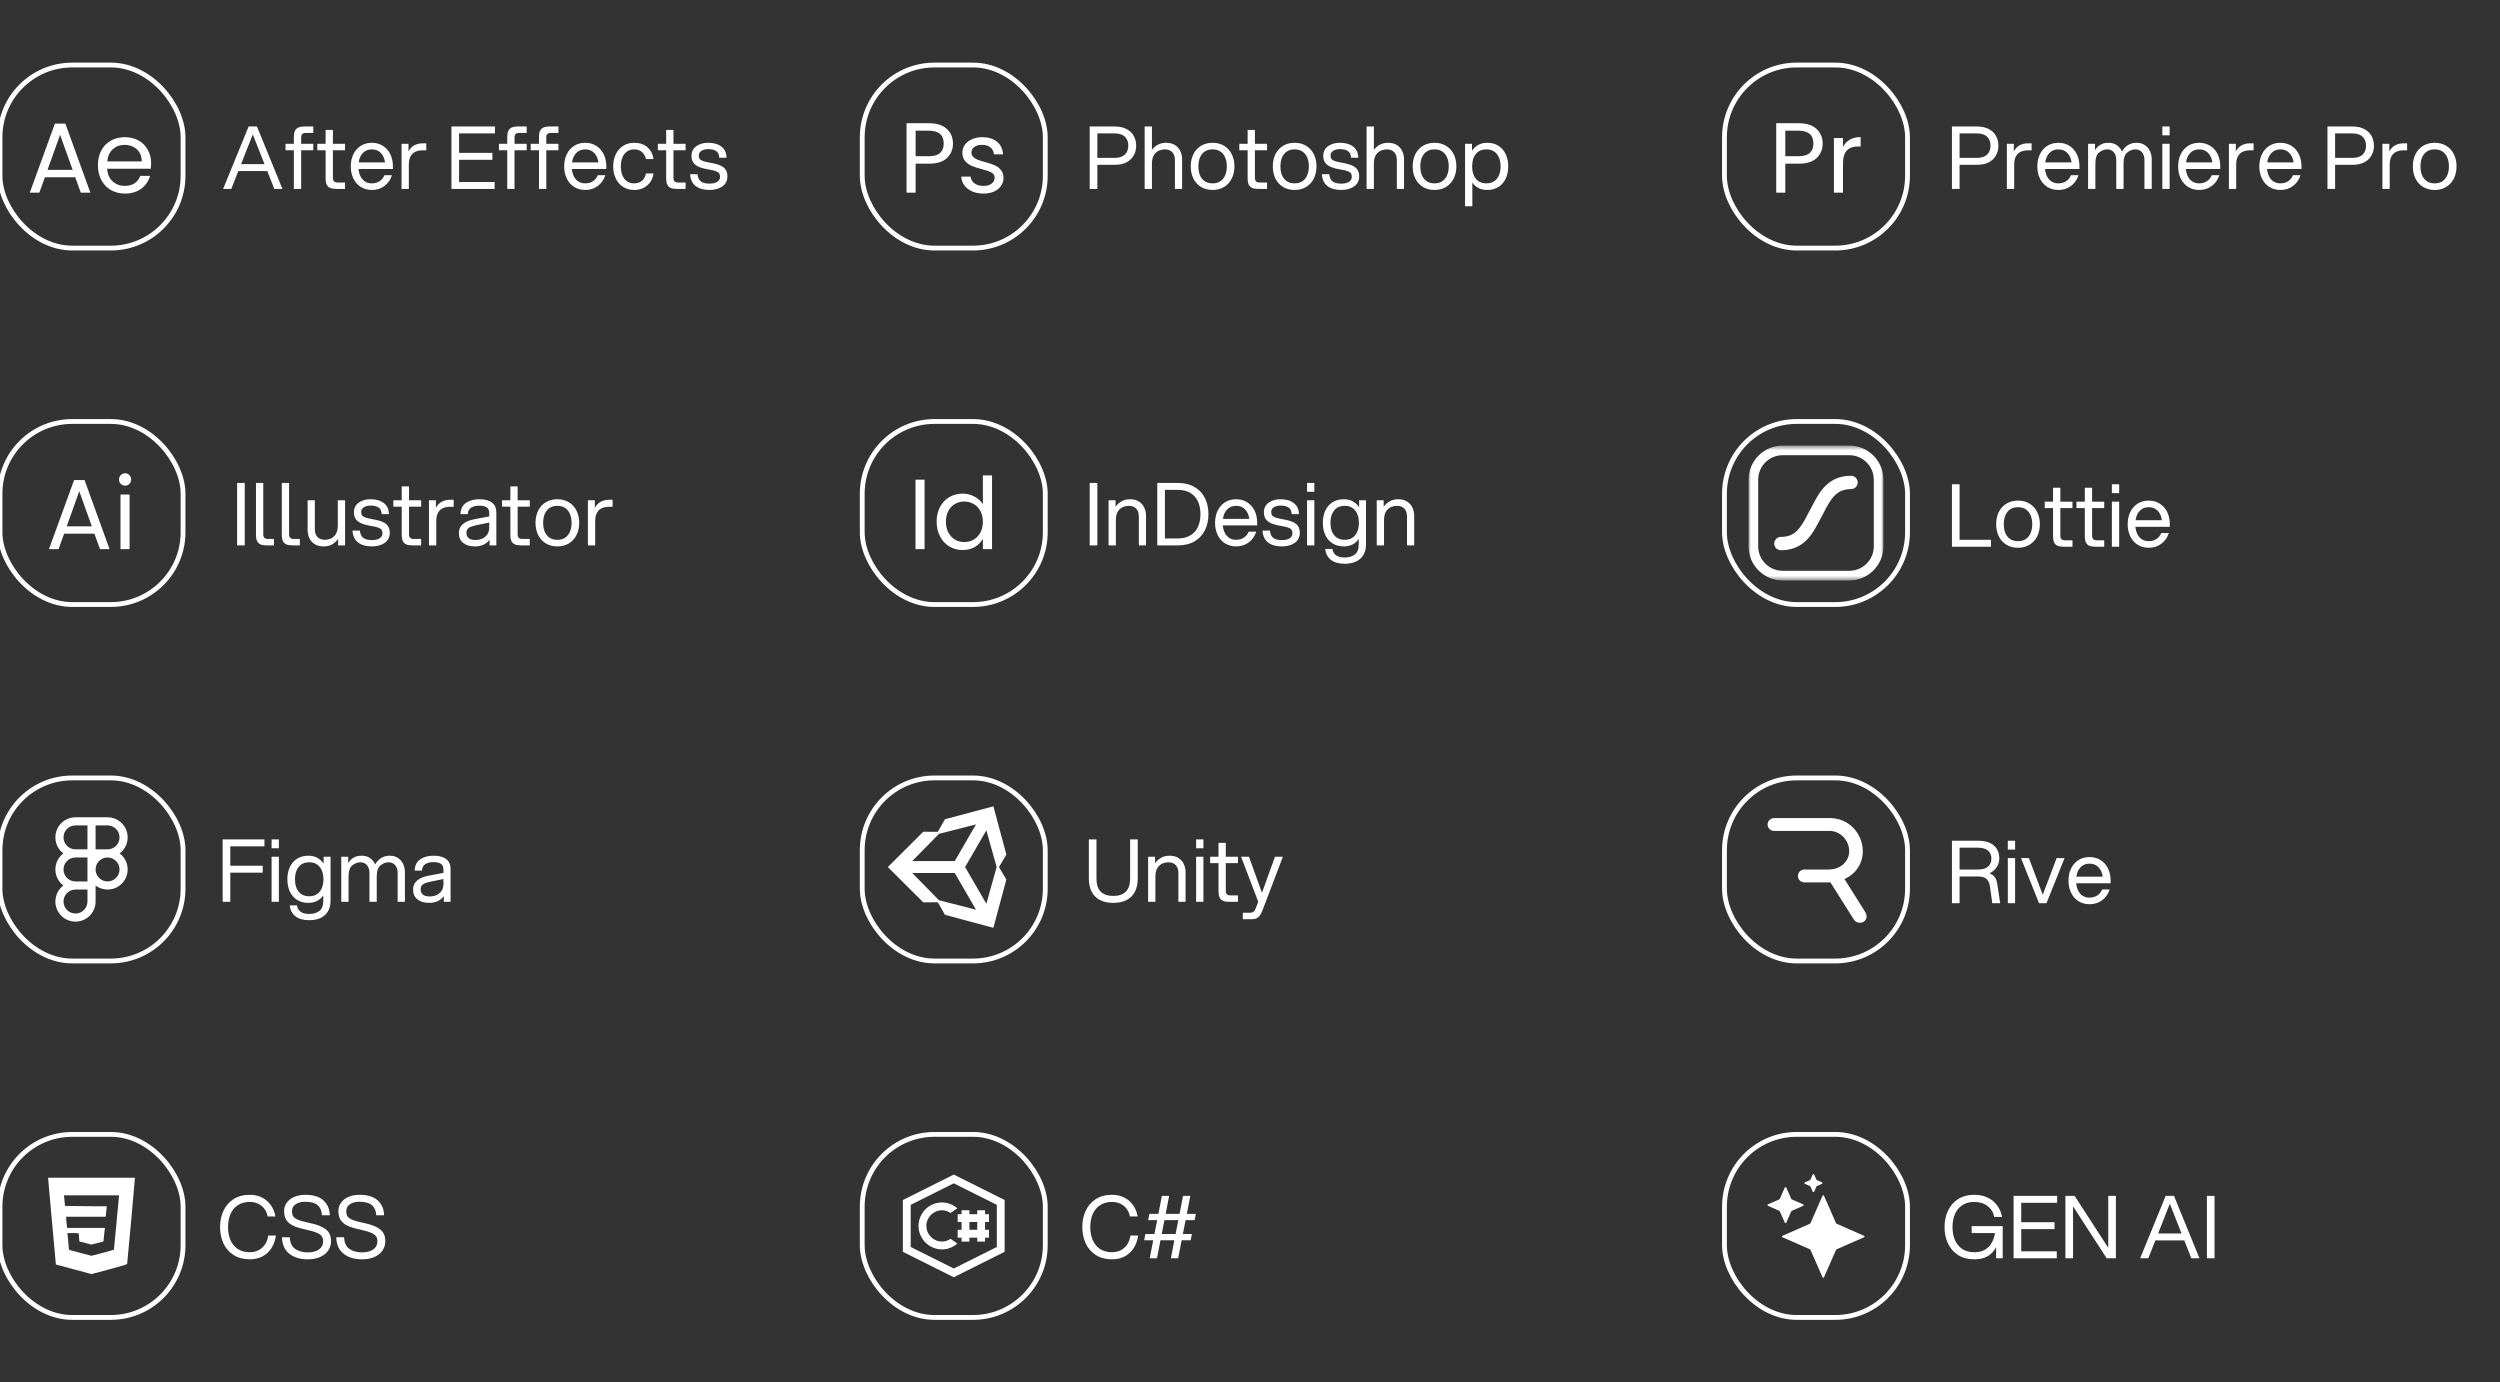 <svg width="519" height="287" viewBox="0 0 519 287" fill="none" xmlns="http://www.w3.org/2000/svg">
<rect x="0" y="0" width="519" height="287" fill="#333333" stroke="none"/>
<rect y="13.5" width="38" height="38" rx="15" stroke="white"/>
<path d="M15.616 36.794H9.327L8.169 40H6.183L11.396 25.665H13.568L18.76 40H16.774L15.616 36.794ZM15.078 35.263L12.471 27.981L9.865 35.263H15.078ZM31.375 33.898C31.375 34.256 31.354 34.635 31.313 35.035H22.252C22.321 36.152 22.7 37.028 23.39 37.663C24.093 38.283 24.941 38.593 25.934 38.593C26.748 38.593 27.424 38.407 27.962 38.035C28.513 37.649 28.899 37.138 29.12 36.504H31.147C30.844 37.593 30.237 38.483 29.327 39.173C28.417 39.848 27.286 40.186 25.934 40.186C24.859 40.186 23.893 39.945 23.038 39.462C22.197 38.98 21.535 38.297 21.052 37.414C20.57 36.518 20.328 35.483 20.328 34.311C20.328 33.139 20.563 32.112 21.032 31.229C21.501 30.346 22.156 29.671 22.997 29.202C23.852 28.719 24.831 28.478 25.934 28.478C27.01 28.478 27.962 28.712 28.789 29.181C29.616 29.65 30.251 30.298 30.692 31.126C31.147 31.939 31.375 32.863 31.375 33.898ZM29.43 33.505C29.43 32.787 29.272 32.174 28.954 31.663C28.637 31.139 28.203 30.746 27.651 30.484C27.113 30.209 26.514 30.071 25.852 30.071C24.9 30.071 24.086 30.374 23.411 30.981C22.749 31.588 22.369 32.429 22.273 33.505H29.43Z" fill="white"/>
<path d="M51.616 26.259H53.344L58.636 39.219H56.944L55.486 35.511H49.474L48.016 39.219H46.324L51.616 26.259ZM54.91 34.071L52.48 27.897L50.05 34.071H54.91ZM61.007 31.191H59.279V29.859H61.007V28.383C61.007 27.891 61.079 27.489 61.223 27.177C61.367 26.865 61.595 26.637 61.907 26.493C62.231 26.337 62.663 26.259 63.203 26.259H65.039V27.591H63.491C63.155 27.591 62.909 27.669 62.753 27.825C62.597 27.969 62.519 28.215 62.519 28.563V29.859H65.039V31.191H62.519V39.219H61.007V31.191ZM69.795 39.219C69.255 39.219 68.823 39.147 68.499 39.003C68.187 38.847 67.959 38.613 67.815 38.301C67.671 37.989 67.599 37.587 67.599 37.095V31.191H65.871V29.859H67.599V26.979H69.111V29.859H71.631V31.191H69.111V36.915C69.111 37.251 69.189 37.497 69.345 37.653C69.501 37.809 69.747 37.887 70.083 37.887H71.631V39.219H69.795ZM77.197 39.435C76.333 39.435 75.565 39.225 74.893 38.805C74.233 38.385 73.723 37.803 73.363 37.059C73.003 36.315 72.823 35.475 72.823 34.539C72.823 33.603 73.003 32.763 73.363 32.019C73.723 31.275 74.233 30.693 74.893 30.273C75.565 29.853 76.333 29.643 77.197 29.643C78.061 29.643 78.823 29.853 79.483 30.273C80.155 30.693 80.671 31.275 81.031 32.019C81.391 32.763 81.571 33.603 81.571 34.539V35.079H74.425C74.485 35.679 74.629 36.201 74.857 36.645C75.085 37.089 75.397 37.437 75.793 37.689C76.189 37.941 76.657 38.067 77.197 38.067C77.809 38.067 78.343 37.917 78.799 37.617C79.255 37.317 79.591 36.903 79.807 36.375H81.373C81.073 37.311 80.551 38.055 79.807 38.607C79.075 39.159 78.205 39.435 77.197 39.435ZM79.933 33.711C79.813 32.883 79.519 32.229 79.051 31.749C78.583 31.257 77.965 31.011 77.197 31.011C76.429 31.011 75.811 31.257 75.343 31.749C74.875 32.229 74.581 32.883 74.461 33.711H79.933ZM83.362 29.859H84.802V31.425C85.15 30.801 85.576 30.369 86.08 30.129C86.584 29.877 87.154 29.751 87.79 29.751H88.492V31.209H87.754C87.19 31.209 86.692 31.305 86.26 31.497C85.84 31.677 85.504 31.989 85.252 32.433C85 32.877 84.874 33.471 84.874 34.215V39.219H83.362V29.859ZM93.718 26.259H102.754V27.699H95.302V31.731H102.214V33.171H95.302V37.779H102.682V39.219H93.718V26.259ZM105.304 31.191H103.576V29.859H105.304V28.383C105.304 27.891 105.376 27.489 105.52 27.177C105.664 26.865 105.892 26.637 106.204 26.493C106.528 26.337 106.96 26.259 107.5 26.259H109.336V27.591H107.788C107.452 27.591 107.206 27.669 107.05 27.825C106.894 27.969 106.816 28.215 106.816 28.563V29.859H109.336V31.191H106.816V39.219H105.304V31.191ZM111.896 31.191H110.168V29.859H111.896V28.383C111.896 27.891 111.968 27.489 112.112 27.177C112.256 26.865 112.484 26.637 112.796 26.493C113.12 26.337 113.552 26.259 114.092 26.259H115.928V27.591H114.38C114.044 27.591 113.798 27.669 113.642 27.825C113.486 27.969 113.408 28.215 113.408 28.563V29.859H115.928V31.191H113.408V39.219H111.896V31.191ZM121.494 39.435C120.63 39.435 119.862 39.225 119.19 38.805C118.53 38.385 118.02 37.803 117.66 37.059C117.3 36.315 117.12 35.475 117.12 34.539C117.12 33.603 117.3 32.763 117.66 32.019C118.02 31.275 118.53 30.693 119.19 30.273C119.862 29.853 120.63 29.643 121.494 29.643C122.358 29.643 123.12 29.853 123.78 30.273C124.452 30.693 124.968 31.275 125.328 32.019C125.688 32.763 125.868 33.603 125.868 34.539V35.079H118.722C118.782 35.679 118.926 36.201 119.154 36.645C119.382 37.089 119.694 37.437 120.09 37.689C120.486 37.941 120.954 38.067 121.494 38.067C122.106 38.067 122.64 37.917 123.096 37.617C123.552 37.317 123.888 36.903 124.104 36.375H125.67C125.37 37.311 124.848 38.055 124.104 38.607C123.372 39.159 122.502 39.435 121.494 39.435ZM124.23 33.711C124.11 32.883 123.816 32.229 123.348 31.749C122.88 31.257 122.262 31.011 121.494 31.011C120.726 31.011 120.108 31.257 119.64 31.749C119.172 32.229 118.878 32.883 118.758 33.711H124.23ZM131.655 39.435C130.791 39.435 130.029 39.225 129.369 38.805C128.709 38.385 128.199 37.803 127.839 37.059C127.479 36.315 127.299 35.475 127.299 34.539C127.299 33.603 127.479 32.763 127.839 32.019C128.199 31.275 128.709 30.693 129.369 30.273C130.029 29.853 130.791 29.643 131.655 29.643C132.783 29.643 133.695 29.949 134.391 30.561C135.099 31.173 135.525 31.995 135.669 33.027H134.103C133.971 32.403 133.689 31.911 133.257 31.551C132.837 31.191 132.303 31.011 131.655 31.011C131.067 31.011 130.563 31.161 130.143 31.461C129.735 31.761 129.423 32.175 129.207 32.703C128.991 33.231 128.883 33.843 128.883 34.539C128.883 35.235 128.991 35.847 129.207 36.375C129.423 36.903 129.735 37.317 130.143 37.617C130.563 37.917 131.067 38.067 131.655 38.067C132.303 38.067 132.843 37.887 133.275 37.527C133.707 37.155 133.983 36.651 134.103 36.015H135.669C135.537 37.035 135.099 37.863 134.355 38.499C133.623 39.123 132.723 39.435 131.655 39.435ZM140.494 39.219C139.954 39.219 139.522 39.147 139.198 39.003C138.886 38.847 138.658 38.613 138.514 38.301C138.37 37.989 138.298 37.587 138.298 37.095V31.191H136.57V29.859H138.298V26.979H139.81V29.859H142.33V31.191H139.81V36.915C139.81 37.251 139.888 37.497 140.044 37.653C140.2 37.809 140.446 37.887 140.782 37.887H142.33V39.219H140.494ZM147.266 39.435C146.09 39.435 145.142 39.165 144.422 38.625C143.714 38.073 143.33 37.251 143.27 36.159H144.8C144.872 36.855 145.106 37.359 145.502 37.671C145.91 37.971 146.498 38.121 147.266 38.121C147.962 38.121 148.502 38.001 148.886 37.761C149.282 37.509 149.48 37.161 149.48 36.717C149.48 36.417 149.426 36.183 149.318 36.015C149.21 35.835 148.988 35.679 148.652 35.547C148.316 35.415 147.806 35.295 147.122 35.187C146.198 35.031 145.472 34.827 144.944 34.575C144.428 34.311 144.068 33.999 143.864 33.639C143.66 33.279 143.558 32.835 143.558 32.307C143.558 31.503 143.876 30.861 144.512 30.381C145.16 29.889 145.988 29.643 146.996 29.643C148.184 29.643 149.114 29.913 149.786 30.453C150.47 30.993 150.818 31.755 150.83 32.739H149.318C149.294 32.079 149.078 31.617 148.67 31.353C148.262 31.089 147.704 30.957 146.996 30.957C146.444 30.957 145.982 31.077 145.61 31.317C145.25 31.545 145.07 31.869 145.07 32.289C145.07 32.589 145.136 32.829 145.268 33.009C145.4 33.177 145.634 33.321 145.97 33.441C146.318 33.561 146.828 33.681 147.5 33.801C148.412 33.957 149.12 34.155 149.624 34.395C150.128 34.635 150.482 34.935 150.686 35.295C150.902 35.643 151.01 36.087 151.01 36.627C151.01 37.503 150.662 38.193 149.966 38.697C149.27 39.189 148.37 39.435 147.266 39.435Z" fill="white"/>
<rect x="179" y="13.5" width="38" height="38" rx="15" stroke="white"/>
<path d="M197.839 29.802C197.839 31.002 197.425 32.001 196.598 32.801C195.784 33.587 194.536 33.98 192.854 33.98H190.082V40H188.199V25.582H192.854C194.481 25.582 195.715 25.975 196.556 26.761C197.412 27.547 197.839 28.561 197.839 29.802ZM192.854 32.429C193.902 32.429 194.674 32.201 195.171 31.746C195.667 31.291 195.915 30.643 195.915 29.802C195.915 28.023 194.895 27.133 192.854 27.133H190.082V32.429H192.854ZM204.192 40.186C203.323 40.186 202.544 40.041 201.854 39.752C201.165 39.448 200.62 39.035 200.22 38.511C199.82 37.973 199.599 37.359 199.558 36.669H201.503C201.558 37.235 201.82 37.697 202.289 38.056C202.771 38.414 203.399 38.593 204.171 38.593C204.888 38.593 205.454 38.435 205.867 38.118C206.281 37.8 206.488 37.4 206.488 36.918C206.488 36.421 206.267 36.056 205.826 35.821C205.385 35.573 204.702 35.332 203.778 35.097C202.937 34.877 202.247 34.656 201.709 34.435C201.185 34.201 200.73 33.863 200.344 33.422C199.972 32.967 199.786 32.374 199.786 31.643C199.786 31.064 199.958 30.533 200.303 30.05C200.648 29.567 201.137 29.188 201.772 28.912C202.406 28.623 203.13 28.478 203.944 28.478C205.199 28.478 206.212 28.795 206.984 29.429C207.757 30.064 208.17 30.933 208.226 32.036H206.343C206.302 31.443 206.06 30.967 205.619 30.608C205.192 30.25 204.612 30.071 203.881 30.071C203.206 30.071 202.668 30.215 202.268 30.505C201.868 30.795 201.668 31.174 201.668 31.643C201.668 32.015 201.785 32.325 202.02 32.574C202.268 32.808 202.571 33.001 202.93 33.153C203.302 33.291 203.813 33.449 204.461 33.629C205.274 33.849 205.936 34.07 206.447 34.291C206.957 34.498 207.391 34.815 207.75 35.242C208.122 35.67 208.315 36.228 208.329 36.918C208.329 37.538 208.157 38.097 207.812 38.593C207.467 39.09 206.978 39.483 206.343 39.773C205.723 40.048 205.005 40.186 204.192 40.186Z" fill="white"/>
<path d="M226.224 26.259H231.408C232.392 26.259 233.214 26.439 233.874 26.799C234.546 27.147 235.044 27.621 235.368 28.221C235.704 28.821 235.872 29.493 235.872 30.237C235.872 30.981 235.704 31.653 235.368 32.253C235.044 32.853 234.546 33.333 233.874 33.693C233.214 34.041 232.392 34.215 231.408 34.215H227.808V39.219H226.224V26.259ZM231.408 32.775C232.356 32.775 233.064 32.547 233.532 32.091C234 31.623 234.234 31.005 234.234 30.237C234.234 29.469 234 28.857 233.532 28.401C233.064 27.933 232.356 27.699 231.408 27.699H227.808V32.775H231.408ZM237.63 26.259H239.142V31.119C239.478 30.663 239.892 30.303 240.384 30.039C240.876 29.775 241.44 29.643 242.076 29.643C242.832 29.643 243.456 29.805 243.948 30.129C244.452 30.453 244.818 30.879 245.046 31.407C245.286 31.923 245.406 32.475 245.406 33.063V39.219H243.912V33.207C243.912 32.535 243.732 32.001 243.372 31.605C243.012 31.209 242.484 31.011 241.788 31.011C241.464 31.011 241.098 31.083 240.69 31.227C240.294 31.371 239.934 31.665 239.61 32.109C239.298 32.553 239.142 33.177 239.142 33.981V39.219H237.63V26.259ZM251.736 39.435C250.824 39.435 250.02 39.225 249.324 38.805C248.64 38.385 248.112 37.803 247.74 37.059C247.38 36.315 247.2 35.475 247.2 34.539C247.2 33.603 247.38 32.763 247.74 32.019C248.112 31.275 248.64 30.693 249.324 30.273C250.02 29.853 250.824 29.643 251.736 29.643C252.648 29.643 253.446 29.853 254.13 30.273C254.826 30.693 255.354 31.275 255.714 32.019C256.086 32.763 256.272 33.603 256.272 34.539C256.272 35.475 256.086 36.315 255.714 37.059C255.354 37.803 254.826 38.385 254.13 38.805C253.446 39.225 252.648 39.435 251.736 39.435ZM251.736 38.067C252.384 38.067 252.924 37.917 253.356 37.617C253.8 37.317 254.13 36.903 254.346 36.375C254.574 35.847 254.688 35.235 254.688 34.539C254.688 33.843 254.574 33.231 254.346 32.703C254.13 32.175 253.8 31.761 253.356 31.461C252.924 31.161 252.384 31.011 251.736 31.011C251.088 31.011 250.542 31.161 250.098 31.461C249.666 31.761 249.336 32.175 249.108 32.703C248.892 33.231 248.784 33.843 248.784 34.539C248.784 35.235 248.892 35.847 249.108 36.375C249.336 36.903 249.666 37.317 250.098 37.617C250.542 37.917 251.088 38.067 251.736 38.067ZM261.205 39.219C260.665 39.219 260.233 39.147 259.909 39.003C259.597 38.847 259.369 38.613 259.225 38.301C259.081 37.989 259.009 37.587 259.009 37.095V31.191H257.281V29.859H259.009V26.979H260.521V29.859H263.041V31.191H260.521V36.915C260.521 37.251 260.599 37.497 260.755 37.653C260.911 37.809 261.157 37.887 261.493 37.887H263.041V39.219H261.205ZM268.769 39.435C267.857 39.435 267.053 39.225 266.357 38.805C265.673 38.385 265.145 37.803 264.773 37.059C264.413 36.315 264.233 35.475 264.233 34.539C264.233 33.603 264.413 32.763 264.773 32.019C265.145 31.275 265.673 30.693 266.357 30.273C267.053 29.853 267.857 29.643 268.769 29.643C269.681 29.643 270.479 29.853 271.163 30.273C271.859 30.693 272.387 31.275 272.747 32.019C273.119 32.763 273.305 33.603 273.305 34.539C273.305 35.475 273.119 36.315 272.747 37.059C272.387 37.803 271.859 38.385 271.163 38.805C270.479 39.225 269.681 39.435 268.769 39.435ZM268.769 38.067C269.417 38.067 269.957 37.917 270.389 37.617C270.833 37.317 271.163 36.903 271.379 36.375C271.607 35.847 271.721 35.235 271.721 34.539C271.721 33.843 271.607 33.231 271.379 32.703C271.163 32.175 270.833 31.761 270.389 31.461C269.957 31.161 269.417 31.011 268.769 31.011C268.121 31.011 267.575 31.161 267.131 31.461C266.699 31.761 266.369 32.175 266.141 32.703C265.925 33.231 265.817 33.843 265.817 34.539C265.817 35.235 265.925 35.847 266.141 36.375C266.369 36.903 266.699 37.317 267.131 37.617C267.575 37.917 268.121 38.067 268.769 38.067ZM278.418 39.435C277.242 39.435 276.294 39.165 275.574 38.625C274.866 38.073 274.482 37.251 274.422 36.159H275.952C276.024 36.855 276.258 37.359 276.654 37.671C277.062 37.971 277.65 38.121 278.418 38.121C279.114 38.121 279.654 38.001 280.038 37.761C280.434 37.509 280.632 37.161 280.632 36.717C280.632 36.417 280.578 36.183 280.47 36.015C280.362 35.835 280.14 35.679 279.804 35.547C279.468 35.415 278.958 35.295 278.274 35.187C277.35 35.031 276.624 34.827 276.096 34.575C275.58 34.311 275.22 33.999 275.016 33.639C274.812 33.279 274.71 32.835 274.71 32.307C274.71 31.503 275.028 30.861 275.664 30.381C276.312 29.889 277.14 29.643 278.148 29.643C279.336 29.643 280.266 29.913 280.938 30.453C281.622 30.993 281.97 31.755 281.982 32.739H280.47C280.446 32.079 280.23 31.617 279.822 31.353C279.414 31.089 278.856 30.957 278.148 30.957C277.596 30.957 277.134 31.077 276.762 31.317C276.402 31.545 276.222 31.869 276.222 32.289C276.222 32.589 276.288 32.829 276.42 33.009C276.552 33.177 276.786 33.321 277.122 33.441C277.47 33.561 277.98 33.681 278.652 33.801C279.564 33.957 280.272 34.155 280.776 34.395C281.28 34.635 281.634 34.935 281.838 35.295C282.054 35.643 282.162 36.087 282.162 36.627C282.162 37.503 281.814 38.193 281.118 38.697C280.422 39.189 279.522 39.435 278.418 39.435ZM283.702 26.259H285.214V31.119C285.55 30.663 285.964 30.303 286.456 30.039C286.948 29.775 287.512 29.643 288.148 29.643C288.904 29.643 289.528 29.805 290.02 30.129C290.524 30.453 290.89 30.879 291.118 31.407C291.358 31.923 291.478 32.475 291.478 33.063V39.219H289.984V33.207C289.984 32.535 289.804 32.001 289.444 31.605C289.084 31.209 288.556 31.011 287.86 31.011C287.536 31.011 287.17 31.083 286.762 31.227C286.366 31.371 286.006 31.665 285.682 32.109C285.37 32.553 285.214 33.177 285.214 33.981V39.219H283.702V26.259ZM297.808 39.435C296.896 39.435 296.092 39.225 295.396 38.805C294.712 38.385 294.184 37.803 293.812 37.059C293.452 36.315 293.272 35.475 293.272 34.539C293.272 33.603 293.452 32.763 293.812 32.019C294.184 31.275 294.712 30.693 295.396 30.273C296.092 29.853 296.896 29.643 297.808 29.643C298.72 29.643 299.518 29.853 300.202 30.273C300.898 30.693 301.426 31.275 301.786 32.019C302.158 32.763 302.344 33.603 302.344 34.539C302.344 35.475 302.158 36.315 301.786 37.059C301.426 37.803 300.898 38.385 300.202 38.805C299.518 39.225 298.72 39.435 297.808 39.435ZM297.808 38.067C298.456 38.067 298.996 37.917 299.428 37.617C299.872 37.317 300.202 36.903 300.418 36.375C300.646 35.847 300.76 35.235 300.76 34.539C300.76 33.843 300.646 33.231 300.418 32.703C300.202 32.175 299.872 31.761 299.428 31.461C298.996 31.161 298.456 31.011 297.808 31.011C297.16 31.011 296.614 31.161 296.17 31.461C295.738 31.761 295.408 32.175 295.18 32.703C294.964 33.231 294.856 33.843 294.856 34.539C294.856 35.235 294.964 35.847 295.18 36.375C295.408 36.903 295.738 37.317 296.17 37.617C296.614 37.917 297.16 38.067 297.808 38.067ZM308.753 29.643C309.665 29.643 310.445 29.853 311.093 30.273C311.753 30.693 312.251 31.275 312.587 32.019C312.935 32.751 313.109 33.591 313.109 34.539C313.109 35.487 312.935 36.333 312.587 37.077C312.251 37.809 311.753 38.385 311.093 38.805C310.445 39.225 309.665 39.435 308.753 39.435C308.069 39.435 307.463 39.303 306.935 39.039C306.419 38.763 305.993 38.379 305.657 37.887V42.819H304.145V29.859H305.585V31.299C305.933 30.771 306.371 30.363 306.899 30.075C307.427 29.787 308.045 29.643 308.753 29.643ZM308.573 31.011C307.925 31.011 307.379 31.161 306.935 31.461C306.503 31.761 306.173 32.175 305.945 32.703C305.729 33.231 305.621 33.843 305.621 34.539C305.621 35.235 305.729 35.847 305.945 36.375C306.173 36.903 306.503 37.317 306.935 37.617C307.379 37.917 307.925 38.067 308.573 38.067C309.221 38.067 309.761 37.917 310.193 37.617C310.637 37.317 310.967 36.903 311.183 36.375C311.411 35.847 311.525 35.235 311.525 34.539C311.525 33.843 311.411 33.231 311.183 32.703C310.967 32.175 310.637 31.761 310.193 31.461C309.761 31.161 309.221 31.011 308.573 31.011Z" fill="white"/>
<rect x="179" y="87.5" width="38" height="38" rx="15" stroke="white"/>
<path d="M191.94 99.582V114H190.058V99.582H191.94ZM194.445 108.291C194.445 107.132 194.68 106.119 195.149 105.25C195.617 104.367 196.259 103.685 197.072 103.202C197.9 102.719 198.824 102.478 199.844 102.478C200.727 102.478 201.547 102.685 202.306 103.098C203.064 103.498 203.644 104.029 204.044 104.691V98.692H205.947V114H204.044V111.869C203.671 112.545 203.12 113.104 202.389 113.545C201.658 113.972 200.803 114.186 199.824 114.186C198.817 114.186 197.9 113.938 197.072 113.441C196.259 112.945 195.617 112.249 195.149 111.352C194.68 110.456 194.445 109.435 194.445 108.291ZM204.044 108.311C204.044 107.456 203.871 106.712 203.526 106.077C203.182 105.443 202.713 104.96 202.12 104.629C201.541 104.284 200.899 104.112 200.196 104.112C199.493 104.112 198.851 104.278 198.272 104.608C197.693 104.939 197.231 105.422 196.886 106.057C196.541 106.691 196.369 107.436 196.369 108.291C196.369 109.159 196.541 109.918 196.886 110.566C197.231 111.2 197.693 111.69 198.272 112.035C198.851 112.366 199.493 112.531 200.196 112.531C200.899 112.531 201.541 112.366 202.12 112.035C202.713 111.69 203.182 111.2 203.526 110.566C203.871 109.918 204.044 109.166 204.044 108.311Z" fill="white"/>
<path d="M226.224 100.259H227.808V113.219H226.224V100.259ZM230.141 103.859H231.581V105.209C231.917 104.729 232.337 104.351 232.841 104.075C233.345 103.787 233.927 103.643 234.587 103.643C235.343 103.643 235.967 103.805 236.459 104.129C236.963 104.453 237.329 104.879 237.557 105.407C237.797 105.923 237.917 106.475 237.917 107.063V113.219H236.423V107.207C236.423 106.535 236.243 106.001 235.883 105.605C235.523 105.209 234.995 105.011 234.299 105.011C233.975 105.011 233.609 105.083 233.201 105.227C232.805 105.371 232.445 105.665 232.121 106.109C231.809 106.553 231.653 107.177 231.653 107.981V113.219H230.141V103.859ZM240.251 100.259H244.517C245.897 100.259 247.061 100.547 248.009 101.123C248.969 101.687 249.683 102.455 250.151 103.427C250.631 104.399 250.871 105.503 250.871 106.739C250.871 107.975 250.631 109.079 250.151 110.051C249.683 111.023 248.969 111.797 248.009 112.373C247.061 112.937 245.897 113.219 244.517 113.219H240.251V100.259ZM244.517 111.779C245.573 111.779 246.449 111.563 247.145 111.131C247.853 110.699 248.375 110.105 248.711 109.349C249.047 108.593 249.215 107.723 249.215 106.739C249.215 105.755 249.047 104.885 248.711 104.129C248.375 103.373 247.853 102.779 247.145 102.347C246.449 101.915 245.573 101.699 244.517 101.699H241.835V111.779H244.517ZM256.619 113.435C255.755 113.435 254.987 113.225 254.315 112.805C253.655 112.385 253.145 111.803 252.785 111.059C252.425 110.315 252.245 109.475 252.245 108.539C252.245 107.603 252.425 106.763 252.785 106.019C253.145 105.275 253.655 104.693 254.315 104.273C254.987 103.853 255.755 103.643 256.619 103.643C257.483 103.643 258.245 103.853 258.905 104.273C259.577 104.693 260.093 105.275 260.453 106.019C260.813 106.763 260.993 107.603 260.993 108.539V109.079H253.847C253.907 109.679 254.051 110.201 254.279 110.645C254.507 111.089 254.819 111.437 255.215 111.689C255.611 111.941 256.079 112.067 256.619 112.067C257.231 112.067 257.765 111.917 258.221 111.617C258.677 111.317 259.013 110.903 259.229 110.375H260.795C260.495 111.311 259.973 112.055 259.229 112.607C258.497 113.159 257.627 113.435 256.619 113.435ZM259.355 107.711C259.235 106.883 258.941 106.229 258.473 105.749C258.005 105.257 257.387 105.011 256.619 105.011C255.851 105.011 255.233 105.257 254.765 105.749C254.297 106.229 254.003 106.883 253.883 107.711H259.355ZM266.096 113.435C264.92 113.435 263.972 113.165 263.252 112.625C262.544 112.073 262.16 111.251 262.1 110.159H263.63C263.702 110.855 263.936 111.359 264.332 111.671C264.74 111.971 265.328 112.121 266.096 112.121C266.792 112.121 267.332 112.001 267.716 111.761C268.112 111.509 268.31 111.161 268.31 110.717C268.31 110.417 268.256 110.183 268.148 110.015C268.04 109.835 267.818 109.679 267.482 109.547C267.146 109.415 266.636 109.295 265.952 109.187C265.028 109.031 264.302 108.827 263.774 108.575C263.258 108.311 262.898 107.999 262.694 107.639C262.49 107.279 262.388 106.835 262.388 106.307C262.388 105.503 262.706 104.861 263.342 104.381C263.99 103.889 264.818 103.643 265.826 103.643C267.014 103.643 267.944 103.913 268.616 104.453C269.3 104.993 269.648 105.755 269.66 106.739H268.148C268.124 106.079 267.908 105.617 267.5 105.353C267.092 105.089 266.534 104.957 265.826 104.957C265.274 104.957 264.812 105.077 264.44 105.317C264.08 105.545 263.9 105.869 263.9 106.289C263.9 106.589 263.966 106.829 264.098 107.009C264.23 107.177 264.464 107.321 264.8 107.441C265.148 107.561 265.658 107.681 266.33 107.801C267.242 107.957 267.95 108.155 268.454 108.395C268.958 108.635 269.312 108.935 269.516 109.295C269.732 109.643 269.84 110.087 269.84 110.627C269.84 111.503 269.492 112.193 268.796 112.697C268.1 113.189 267.2 113.435 266.096 113.435ZM271.344 103.859H272.856V113.219H271.344V103.859ZM271.344 100.259H272.856V102.095H271.344V100.259ZM279.158 117.035C277.934 117.035 276.98 116.765 276.296 116.225C275.612 115.685 275.216 114.929 275.108 113.957H276.602C276.71 114.581 276.98 115.031 277.412 115.307C277.844 115.595 278.426 115.739 279.158 115.739C280.01 115.739 280.706 115.535 281.246 115.127C281.798 114.731 282.074 114.011 282.074 112.967V111.887C281.738 112.379 281.306 112.763 280.778 113.039C280.262 113.303 279.662 113.435 278.978 113.435C278.066 113.435 277.28 113.225 276.62 112.805C275.972 112.385 275.474 111.809 275.125 111.077C274.79 110.333 274.622 109.487 274.622 108.539C274.622 107.591 274.79 106.751 275.125 106.019C275.474 105.275 275.972 104.693 276.62 104.273C277.28 103.853 278.066 103.643 278.978 103.643C279.686 103.643 280.304 103.787 280.832 104.075C281.36 104.363 281.798 104.771 282.146 105.299V103.859H283.586V112.967C283.586 113.891 283.394 114.653 283.01 115.253C282.626 115.865 282.104 116.315 281.444 116.603C280.784 116.891 280.022 117.035 279.158 117.035ZM279.158 112.067C279.806 112.067 280.346 111.917 280.778 111.617C281.222 111.317 281.552 110.903 281.768 110.375C281.996 109.847 282.11 109.235 282.11 108.539C282.11 107.843 281.996 107.231 281.768 106.703C281.552 106.175 281.222 105.761 280.778 105.461C280.346 105.161 279.806 105.011 279.158 105.011C278.51 105.011 277.964 105.161 277.52 105.461C277.088 105.761 276.758 106.175 276.53 106.703C276.314 107.231 276.206 107.843 276.206 108.539C276.206 109.235 276.314 109.847 276.53 110.375C276.758 110.903 277.088 111.317 277.52 111.617C277.964 111.917 278.51 112.067 279.158 112.067ZM285.811 103.859H287.251V105.209C287.587 104.729 288.007 104.351 288.511 104.075C289.015 103.787 289.597 103.643 290.257 103.643C291.013 103.643 291.637 103.805 292.129 104.129C292.633 104.453 292.999 104.879 293.227 105.407C293.467 105.923 293.587 106.475 293.587 107.063V113.219H292.093V107.207C292.093 106.535 291.913 106.001 291.553 105.605C291.193 105.209 290.665 105.011 289.969 105.011C289.645 105.011 289.279 105.083 288.871 105.227C288.475 105.371 288.115 105.665 287.791 106.109C287.479 106.553 287.323 107.177 287.323 107.981V113.219H285.811V103.859Z" fill="white"/>
<rect x="179" y="161.5" width="38" height="38" rx="15" stroke="white"/>
<path d="M200.356 179.999L204.77 172.378L206.902 179.999L204.77 187.618L200.356 179.999ZM198.205 181.237L202.619 188.857L194.932 186.887L189.378 181.237H198.205ZM202.618 171.14L198.205 178.76H189.378L194.932 173.11L202.618 171.14ZM208.919 177.406L206.226 167.389L196.177 170.073L194.689 172.689L191.67 172.667L184.314 180L191.67 187.331H191.671L194.688 187.308L196.178 189.924L206.226 192.608L208.919 182.593L207.39 179.999L208.919 177.406Z" fill="white"/>
<path d="M231.12 187.435C230.04 187.435 229.122 187.243 228.366 186.859C227.61 186.463 227.034 185.887 226.638 185.131C226.242 184.375 226.044 183.457 226.044 182.377V174.259H227.628V182.377C227.628 183.613 227.922 184.525 228.51 185.113C229.11 185.701 229.98 185.995 231.12 185.995C232.26 185.995 233.124 185.701 233.712 185.113C234.312 184.525 234.612 183.613 234.612 182.377V174.259H236.196V182.377C236.196 183.457 235.998 184.375 235.602 185.131C235.206 185.887 234.63 186.463 233.874 186.859C233.118 187.243 232.2 187.435 231.12 187.435ZM238.35 177.859H239.79V179.209C240.126 178.729 240.546 178.351 241.05 178.075C241.554 177.787 242.136 177.643 242.796 177.643C243.552 177.643 244.176 177.805 244.668 178.129C245.172 178.453 245.538 178.879 245.766 179.407C246.006 179.923 246.126 180.475 246.126 181.063V187.219H244.632V181.207C244.632 180.535 244.452 180.001 244.092 179.605C243.732 179.209 243.204 179.011 242.508 179.011C242.184 179.011 241.818 179.083 241.41 179.227C241.014 179.371 240.654 179.665 240.33 180.109C240.018 180.553 239.862 181.177 239.862 181.981V187.219H238.35V177.859ZM248.316 177.859H249.828V187.219H248.316V177.859ZM248.316 174.259H249.828V176.095H248.316V174.259ZM255.158 187.219C254.618 187.219 254.186 187.147 253.862 187.003C253.55 186.847 253.322 186.613 253.178 186.301C253.034 185.989 252.962 185.587 252.962 185.095V179.191H251.234V177.859H252.962V174.979H254.474V177.859H256.994V179.191H254.474V184.915C254.474 185.251 254.552 185.497 254.708 185.653C254.864 185.809 255.11 185.887 255.446 185.887H256.994V187.219H255.158ZM258.006 189.487H259.41C259.686 189.487 259.902 189.451 260.058 189.379C260.226 189.307 260.358 189.193 260.454 189.037C260.55 188.893 260.652 188.677 260.76 188.389L261.21 187.201L257.646 177.859H259.284L261.984 185.347L264.684 177.859H266.322L262.182 188.767C262.002 189.235 261.828 189.607 261.66 189.883C261.504 190.159 261.288 190.381 261.012 190.549C260.748 190.729 260.4 190.819 259.968 190.819H258.006V189.487Z" fill="white"/>
<rect x="179" y="235.5" width="38" height="38" rx="15" stroke="white"/>
<path d="M198 243.842L187.438 249.123V259.876L198 265.157L208.562 259.876V249.123L198 243.842ZM198 245.657L206.938 250.126V258.873L198 263.342L189.062 258.873V250.126L198 245.657ZM195.562 249.625C192.881 249.625 190.688 251.818 190.688 254.5C190.688 257.181 192.881 259.375 195.562 259.375C196.781 259.375 197.921 258.886 198.733 258.156L197.349 257.181C196.861 257.505 196.213 257.75 195.562 257.75C193.776 257.75 192.312 256.286 192.312 254.5C192.312 252.713 193.776 251.25 195.562 251.25C196.213 251.25 196.861 251.494 197.349 251.818L198.733 250.843C197.921 250.113 196.781 249.625 195.562 249.625ZM199.625 251.25V252.062H198.812V253.687H199.625V255.312H198.812V256.937H199.625V257.75H201.25V256.937H202.875V257.75H204.5V256.937H205.312V255.312H204.5V253.687H205.312V252.062H204.5V251.25H202.875V252.062H201.25V251.25H199.625ZM201.25 253.687H202.875V255.312H201.25V253.687Z" fill="white"/>
<path d="M230.858 261.435C229.538 261.435 228.41 261.135 227.474 260.535C226.55 259.935 225.854 259.131 225.386 258.123C224.918 257.103 224.684 255.975 224.684 254.739C224.684 253.503 224.918 252.381 225.386 251.373C225.854 250.353 226.55 249.543 227.474 248.943C228.41 248.343 229.538 248.043 230.858 248.043C231.818 248.043 232.67 248.235 233.414 248.619C234.17 249.003 234.782 249.537 235.25 250.221C235.718 250.905 236.03 251.679 236.186 252.543H234.566C234.458 251.943 234.236 251.415 233.9 250.959C233.564 250.503 233.132 250.149 232.604 249.897C232.088 249.645 231.506 249.519 230.858 249.519C229.862 249.519 229.022 249.753 228.338 250.221C227.666 250.677 227.162 251.301 226.826 252.093C226.502 252.873 226.34 253.755 226.34 254.739C226.34 255.723 226.502 256.611 226.826 257.403C227.162 258.183 227.666 258.807 228.338 259.275C229.022 259.731 229.862 259.959 230.858 259.959C231.554 259.959 232.172 259.815 232.712 259.527C233.264 259.227 233.708 258.819 234.044 258.303C234.38 257.775 234.59 257.175 234.674 256.503H236.276C236.156 257.439 235.862 258.285 235.394 259.041C234.938 259.785 234.32 260.373 233.54 260.805C232.76 261.225 231.866 261.435 230.858 261.435ZM239.403 257.475H237.531L237.783 256.179H239.655L240.231 253.299H238.359L238.611 252.003H240.483L241.203 248.259H242.715L241.995 252.003H244.875L245.595 248.259H247.107L246.387 252.003H248.259L248.007 253.299H246.135L245.559 256.179H247.431L247.179 257.475H245.307L244.587 261.219H243.075L243.795 257.475H240.915L240.195 261.219H238.683L239.403 257.475ZM244.047 256.179L244.623 253.299H241.743L241.167 256.179H244.047Z" fill="white"/>
<rect x="358" y="87.5" width="38" height="38" rx="15" stroke="white"/>
<mask id="mask0_487_1127" style="mask-type:luminance" maskUnits="userSpaceOnUse" x="363" y="92" width="28" height="29">
<path d="M363 92.5H391V120.5H363V92.5Z" fill="white"/>
</mask>
<g mask="url(#mask0_487_1127)">
<path d="M370.085 93.5H383.915C387.276 93.5 390 96.224 390 99.585V113.415C390 116.776 387.276 119.5 383.915 119.5H370.085C366.724 119.5 364 116.776 364 113.415V99.585C364 96.224 366.724 93.5 370.085 93.5Z" stroke="white" stroke-width="2"/>
<path d="M384.282 98.772C379.456 98.772 377.676 102.213 376.24 104.978L375.296 106.745C373.775 109.678 372.639 111.46 369.712 111.46C369.53 111.46 369.35 111.495 369.182 111.565C369.013 111.634 368.861 111.736 368.732 111.865C368.538 112.058 368.406 112.305 368.353 112.574C368.299 112.842 368.327 113.121 368.432 113.374C368.501 113.542 368.603 113.695 368.732 113.823C368.861 113.952 369.014 114.054 369.182 114.123C369.35 114.192 369.53 114.228 369.712 114.228C374.538 114.228 376.318 110.787 377.754 108.021L378.692 106.254C380.214 103.321 381.35 101.54 384.277 101.54C384.551 101.54 384.819 101.459 385.046 101.307C385.274 101.155 385.452 100.939 385.557 100.686C385.662 100.433 385.689 100.154 385.636 99.885C385.582 99.617 385.45 99.37 385.256 99.176C385.128 99.048 384.975 98.946 384.807 98.876C384.639 98.807 384.459 98.771 384.277 98.772H384.282Z" fill="white"/>
</g>
<path d="M405.224 100.54H406.808V112.06H413.324V113.5H405.224V100.54ZM418.941 113.716C418.029 113.716 417.225 113.506 416.529 113.086C415.845 112.666 415.317 112.084 414.945 111.34C414.585 110.596 414.405 109.756 414.405 108.82C414.405 107.884 414.585 107.044 414.945 106.3C415.317 105.556 415.845 104.974 416.529 104.554C417.225 104.134 418.029 103.924 418.941 103.924C419.853 103.924 420.651 104.134 421.335 104.554C422.031 104.974 422.559 105.556 422.919 106.3C423.291 107.044 423.477 107.884 423.477 108.82C423.477 109.756 423.291 110.596 422.919 111.34C422.559 112.084 422.031 112.666 421.335 113.086C420.651 113.506 419.853 113.716 418.941 113.716ZM418.941 112.348C419.589 112.348 420.129 112.198 420.561 111.898C421.005 111.598 421.335 111.184 421.551 110.656C421.779 110.128 421.893 109.516 421.893 108.82C421.893 108.124 421.779 107.512 421.551 106.984C421.335 106.456 421.005 106.042 420.561 105.742C420.129 105.442 419.589 105.292 418.941 105.292C418.293 105.292 417.747 105.442 417.303 105.742C416.871 106.042 416.541 106.456 416.313 106.984C416.097 107.512 415.989 108.124 415.989 108.82C415.989 109.516 416.097 110.128 416.313 110.656C416.541 111.184 416.871 111.598 417.303 111.898C417.747 112.198 418.293 112.348 418.941 112.348ZM428.41 113.5C427.87 113.5 427.438 113.428 427.114 113.284C426.802 113.128 426.574 112.894 426.43 112.582C426.286 112.27 426.214 111.868 426.214 111.376V105.472H424.486V104.14H426.214V101.26H427.726V104.14H430.246V105.472H427.726V111.196C427.726 111.532 427.804 111.778 427.96 111.934C428.116 112.09 428.362 112.168 428.698 112.168H430.246V113.5H428.41ZM435.002 113.5C434.462 113.5 434.03 113.428 433.706 113.284C433.394 113.128 433.166 112.894 433.022 112.582C432.878 112.27 432.806 111.868 432.806 111.376V105.472H431.078V104.14H432.806V101.26H434.318V104.14H436.838V105.472H434.318V111.196C434.318 111.532 434.396 111.778 434.552 111.934C434.708 112.09 434.954 112.168 435.29 112.168H436.838V113.5H435.002ZM438.426 104.14H439.938V113.5H438.426V104.14ZM438.426 100.54H439.938V102.376H438.426V100.54ZM446.078 113.716C445.214 113.716 444.446 113.506 443.774 113.086C443.114 112.666 442.604 112.084 442.244 111.34C441.884 110.596 441.704 109.756 441.704 108.82C441.704 107.884 441.884 107.044 442.244 106.3C442.604 105.556 443.114 104.974 443.774 104.554C444.446 104.134 445.214 103.924 446.078 103.924C446.942 103.924 447.704 104.134 448.364 104.554C449.036 104.974 449.552 105.556 449.912 106.3C450.272 107.044 450.452 107.884 450.452 108.82V109.36H443.306C443.366 109.96 443.51 110.482 443.738 110.926C443.966 111.37 444.278 111.718 444.674 111.97C445.07 112.222 445.538 112.348 446.078 112.348C446.69 112.348 447.224 112.198 447.68 111.898C448.136 111.598 448.472 111.184 448.688 110.656H450.254C449.954 111.592 449.432 112.336 448.688 112.888C447.956 113.44 447.086 113.716 446.078 113.716ZM448.814 107.992C448.694 107.164 448.4 106.51 447.932 106.03C447.464 105.538 446.846 105.292 446.078 105.292C445.31 105.292 444.692 105.538 444.224 106.03C443.756 106.51 443.462 107.164 443.342 107.992H448.814Z" fill="white"/>
<rect x="358" y="161.5" width="38" height="38" rx="15" stroke="white"/>
<g clip-path="url(#clip0_487_1127)">
<path fill-rule="evenodd" clip-rule="evenodd" d="M366.953 171.163C366.954 171.339 366.989 171.513 367.058 171.676C367.126 171.838 367.226 171.986 367.351 172.11C367.476 172.234 367.625 172.332 367.788 172.399C367.951 172.465 368.126 172.499 368.303 172.498H379.491C383.185 172.248 385.449 176.959 382.641 179.455C381.817 180.161 380.767 180.513 379.491 180.512H374.631C374.452 180.505 374.273 180.535 374.105 180.599C373.937 180.663 373.784 180.761 373.654 180.885C373.525 181.01 373.422 181.16 373.352 181.325C373.281 181.491 373.245 181.669 373.245 181.848C373.245 182.028 373.281 182.206 373.352 182.371C373.422 182.537 373.525 182.686 373.654 182.811C373.784 182.936 373.937 183.033 374.105 183.097C374.273 183.162 374.452 183.191 374.631 183.185C374.801 183.185 380.044 183.185 380.001 183.185L384.837 190.864C384.967 191.081 385.152 191.26 385.373 191.383C385.594 191.505 385.844 191.566 386.097 191.56C387.33 191.602 387.897 190.322 387.222 189.334L382.92 182.494C389.634 179.342 386.798 169.544 379.488 169.832H368.303C367.948 169.831 367.606 169.97 367.353 170.219C367.101 170.468 366.956 170.808 366.953 171.163Z" fill="white"/>
</g>
<path d="M405.224 174.54H410.588C412.076 174.54 413.192 174.87 413.936 175.53C414.68 176.178 415.052 177.084 415.052 178.248C415.052 178.872 414.878 179.454 414.53 179.994C414.194 180.534 413.69 180.972 413.018 181.308C413.474 181.464 413.834 181.722 414.098 182.082C414.362 182.442 414.536 182.892 414.62 183.432L415.232 187.5H413.594L413.126 184.098C413.054 183.582 412.916 183.168 412.712 182.856C412.52 182.544 412.256 182.316 411.92 182.172C411.584 182.028 411.164 181.956 410.66 181.956H406.808V187.5H405.224V174.54ZM410.588 180.516C411.548 180.516 412.256 180.318 412.712 179.922C413.18 179.514 413.414 178.956 413.414 178.248C413.414 177.54 413.18 176.988 412.712 176.592C412.256 176.184 411.548 175.98 410.588 175.98H406.808V180.516H410.588ZM416.822 178.14H418.334V187.5H416.822V178.14ZM416.822 174.54H418.334V176.376H416.822V174.54ZM419.56 178.14H421.198L424.078 185.754L426.958 178.14H428.596L424.852 187.5H423.304L419.56 178.14ZM433.79 187.716C432.926 187.716 432.158 187.506 431.486 187.086C430.826 186.666 430.316 186.084 429.956 185.34C429.596 184.596 429.416 183.756 429.416 182.82C429.416 181.884 429.596 181.044 429.956 180.3C430.316 179.556 430.826 178.974 431.486 178.554C432.158 178.134 432.926 177.924 433.79 177.924C434.654 177.924 435.416 178.134 436.076 178.554C436.748 178.974 437.264 179.556 437.624 180.3C437.984 181.044 438.164 181.884 438.164 182.82V183.36H431.018C431.078 183.96 431.222 184.482 431.45 184.926C431.678 185.37 431.99 185.718 432.386 185.97C432.782 186.222 433.25 186.348 433.79 186.348C434.402 186.348 434.936 186.198 435.392 185.898C435.848 185.598 436.184 185.184 436.4 184.656H437.966C437.666 185.592 437.144 186.336 436.4 186.888C435.668 187.44 434.798 187.716 433.79 187.716ZM436.526 181.992C436.406 181.164 436.112 180.51 435.644 180.03C435.176 179.538 434.558 179.292 433.79 179.292C433.022 179.292 432.404 179.538 431.936 180.03C431.468 180.51 431.174 181.164 431.054 181.992H436.526Z" fill="white"/>
<rect x="358" y="13.5" width="38" height="38" rx="15" stroke="white"/>
<path d="M378.384 29.802C378.384 31.002 377.971 32.001 377.143 32.801C376.33 33.587 375.082 33.98 373.399 33.98H370.627V40H368.745V25.582H373.399C375.026 25.582 376.261 25.975 377.102 26.761C377.957 27.547 378.384 28.561 378.384 29.802ZM373.399 32.429C374.447 32.429 375.219 32.201 375.716 31.746C376.212 31.291 376.461 30.643 376.461 29.802C376.461 28.023 375.44 27.133 373.399 27.133H370.627V32.429H373.399ZM382.607 30.505C382.937 29.857 383.406 29.354 384.013 28.995C384.634 28.636 385.385 28.457 386.268 28.457V30.402H385.771C383.662 30.402 382.607 31.546 382.607 33.836V40H380.724V28.664H382.607V30.505Z" fill="white"/>
<path d="M405.224 26.259H410.408C411.392 26.259 412.214 26.439 412.874 26.799C413.546 27.147 414.044 27.621 414.368 28.221C414.704 28.821 414.872 29.493 414.872 30.237C414.872 30.981 414.704 31.653 414.368 32.253C414.044 32.853 413.546 33.333 412.874 33.693C412.214 34.041 411.392 34.215 410.408 34.215H406.808V39.219H405.224V26.259ZM410.408 32.775C411.356 32.775 412.064 32.547 412.532 32.091C413 31.623 413.234 31.005 413.234 30.237C413.234 29.469 413 28.857 412.532 28.401C412.064 27.933 411.356 27.699 410.408 27.699H406.808V32.775H410.408ZM416.63 29.859H418.07V31.425C418.418 30.801 418.844 30.369 419.348 30.129C419.852 29.877 420.422 29.751 421.058 29.751H421.76V31.209H421.022C420.458 31.209 419.96 31.305 419.528 31.497C419.108 31.677 418.772 31.989 418.52 32.433C418.268 32.877 418.142 33.471 418.142 34.215V39.219H416.63V29.859ZM427.322 39.435C426.458 39.435 425.69 39.225 425.018 38.805C424.358 38.385 423.848 37.803 423.488 37.059C423.128 36.315 422.948 35.475 422.948 34.539C422.948 33.603 423.128 32.763 423.488 32.019C423.848 31.275 424.358 30.693 425.018 30.273C425.69 29.853 426.458 29.643 427.322 29.643C428.186 29.643 428.948 29.853 429.608 30.273C430.28 30.693 430.796 31.275 431.156 32.019C431.516 32.763 431.696 33.603 431.696 34.539V35.079H424.55C424.61 35.679 424.754 36.201 424.982 36.645C425.21 37.089 425.522 37.437 425.918 37.689C426.314 37.941 426.782 38.067 427.322 38.067C427.934 38.067 428.468 37.917 428.924 37.617C429.38 37.317 429.716 36.903 429.932 36.375H431.498C431.198 37.311 430.676 38.055 429.932 38.607C429.2 39.159 428.33 39.435 427.322 39.435ZM430.058 33.711C429.938 32.883 429.644 32.229 429.176 31.749C428.708 31.257 428.09 31.011 427.322 31.011C426.554 31.011 425.936 31.257 425.468 31.749C425 32.229 424.706 32.883 424.586 33.711H430.058ZM433.487 29.859H434.927V31.191C435.203 30.711 435.569 30.333 436.025 30.057C436.493 29.781 437.057 29.643 437.717 29.643C438.413 29.643 438.995 29.811 439.463 30.147C439.931 30.471 440.285 30.909 440.525 31.461C440.825 30.909 441.227 30.471 441.731 30.147C442.247 29.811 442.859 29.643 443.567 29.643C444.251 29.643 444.827 29.811 445.295 30.147C445.775 30.471 446.129 30.897 446.357 31.425C446.585 31.941 446.699 32.487 446.699 33.063V39.219H445.187V33.207C445.187 32.547 445.019 32.019 444.683 31.623C444.347 31.215 443.879 31.011 443.279 31.011C442.727 31.011 442.181 31.221 441.641 31.641C441.113 32.049 440.849 32.829 440.849 33.981V39.219H439.337V33.207C439.337 32.547 439.169 32.019 438.833 31.623C438.497 31.215 438.029 31.011 437.429 31.011C436.877 31.011 436.331 31.221 435.791 31.641C435.263 32.049 434.999 32.829 434.999 33.981V39.219H433.487V29.859ZM448.902 29.859H450.414V39.219H448.902V29.859ZM448.902 26.259H450.414V28.095H448.902V26.259ZM456.554 39.435C455.69 39.435 454.922 39.225 454.25 38.805C453.59 38.385 453.08 37.803 452.72 37.059C452.36 36.315 452.18 35.475 452.18 34.539C452.18 33.603 452.36 32.763 452.72 32.019C453.08 31.275 453.59 30.693 454.25 30.273C454.922 29.853 455.69 29.643 456.554 29.643C457.418 29.643 458.18 29.853 458.84 30.273C459.512 30.693 460.028 31.275 460.388 32.019C460.748 32.763 460.928 33.603 460.928 34.539V35.079H453.782C453.842 35.679 453.986 36.201 454.214 36.645C454.442 37.089 454.754 37.437 455.15 37.689C455.546 37.941 456.014 38.067 456.554 38.067C457.166 38.067 457.7 37.917 458.156 37.617C458.612 37.317 458.948 36.903 459.164 36.375H460.73C460.43 37.311 459.908 38.055 459.164 38.607C458.432 39.159 457.562 39.435 456.554 39.435ZM459.29 33.711C459.17 32.883 458.876 32.229 458.408 31.749C457.94 31.257 457.322 31.011 456.554 31.011C455.786 31.011 455.168 31.257 454.7 31.749C454.232 32.229 453.938 32.883 453.818 33.711H459.29ZM462.72 29.859H464.16V31.425C464.508 30.801 464.934 30.369 465.438 30.129C465.942 29.877 466.512 29.751 467.148 29.751H467.85V31.209H467.112C466.548 31.209 466.05 31.305 465.618 31.497C465.198 31.677 464.862 31.989 464.61 32.433C464.358 32.877 464.232 33.471 464.232 34.215V39.219H462.72V29.859ZM473.412 39.435C472.548 39.435 471.78 39.225 471.108 38.805C470.448 38.385 469.938 37.803 469.578 37.059C469.218 36.315 469.038 35.475 469.038 34.539C469.038 33.603 469.218 32.763 469.578 32.019C469.938 31.275 470.448 30.693 471.108 30.273C471.78 29.853 472.548 29.643 473.412 29.643C474.276 29.643 475.038 29.853 475.698 30.273C476.37 30.693 476.886 31.275 477.246 32.019C477.606 32.763 477.786 33.603 477.786 34.539V35.079H470.64C470.7 35.679 470.844 36.201 471.072 36.645C471.3 37.089 471.612 37.437 472.008 37.689C472.404 37.941 472.872 38.067 473.412 38.067C474.024 38.067 474.558 37.917 475.014 37.617C475.47 37.317 475.806 36.903 476.022 36.375H477.588C477.288 37.311 476.766 38.055 476.022 38.607C475.29 39.159 474.42 39.435 473.412 39.435ZM476.148 33.711C476.028 32.883 475.734 32.229 475.266 31.749C474.798 31.257 474.18 31.011 473.412 31.011C472.644 31.011 472.026 31.257 471.558 31.749C471.09 32.229 470.796 32.883 470.676 33.711H476.148ZM483.183 26.259H488.367C489.351 26.259 490.173 26.439 490.833 26.799C491.505 27.147 492.003 27.621 492.327 28.221C492.663 28.821 492.831 29.493 492.831 30.237C492.831 30.981 492.663 31.653 492.327 32.253C492.003 32.853 491.505 33.333 490.833 33.693C490.173 34.041 489.351 34.215 488.367 34.215H484.767V39.219H483.183V26.259ZM488.367 32.775C489.315 32.775 490.023 32.547 490.491 32.091C490.959 31.623 491.193 31.005 491.193 30.237C491.193 29.469 490.959 28.857 490.491 28.401C490.023 27.933 489.315 27.699 488.367 27.699H484.767V32.775H488.367ZM494.589 29.859H496.029V31.425C496.377 30.801 496.803 30.369 497.307 30.129C497.811 29.877 498.381 29.751 499.017 29.751H499.719V31.209H498.981C498.417 31.209 497.919 31.305 497.487 31.497C497.067 31.677 496.731 31.989 496.479 32.433C496.227 32.877 496.101 33.471 496.101 34.215V39.219H494.589V29.859ZM505.443 39.435C504.531 39.435 503.727 39.225 503.031 38.805C502.347 38.385 501.819 37.803 501.447 37.059C501.087 36.315 500.907 35.475 500.907 34.539C500.907 33.603 501.087 32.763 501.447 32.019C501.819 31.275 502.347 30.693 503.031 30.273C503.727 29.853 504.531 29.643 505.443 29.643C506.355 29.643 507.153 29.853 507.837 30.273C508.533 30.693 509.061 31.275 509.421 32.019C509.793 32.763 509.979 33.603 509.979 34.539C509.979 35.475 509.793 36.315 509.421 37.059C509.061 37.803 508.533 38.385 507.837 38.805C507.153 39.225 506.355 39.435 505.443 39.435ZM505.443 38.067C506.091 38.067 506.631 37.917 507.063 37.617C507.507 37.317 507.837 36.903 508.053 36.375C508.281 35.847 508.395 35.235 508.395 34.539C508.395 33.843 508.281 33.231 508.053 32.703C507.837 32.175 507.507 31.761 507.063 31.461C506.631 31.161 506.091 31.011 505.443 31.011C504.795 31.011 504.249 31.161 503.805 31.461C503.373 31.761 503.043 32.175 502.815 32.703C502.599 33.231 502.491 33.843 502.491 34.539C502.491 35.235 502.599 35.847 502.815 36.375C503.043 36.903 503.373 37.317 503.805 37.617C504.249 37.917 504.795 38.067 505.443 38.067Z" fill="white"/>
<rect y="87.5" width="38" height="38" rx="15" stroke="white"/>
<path d="M19.601 110.794H13.312L12.154 114H10.168L15.381 99.665H17.553L22.745 114H20.759L19.601 110.794ZM19.063 109.263L16.456 101.981L13.85 109.263H19.063ZM25.989 100.823C25.631 100.823 25.327 100.699 25.079 100.451C24.831 100.202 24.707 99.899 24.707 99.54C24.707 99.182 24.831 98.878 25.079 98.63C25.327 98.382 25.631 98.258 25.989 98.258C26.334 98.258 26.623 98.382 26.858 98.63C27.106 98.878 27.23 99.182 27.23 99.54C27.23 99.899 27.106 100.202 26.858 100.451C26.623 100.699 26.334 100.823 25.989 100.823ZM26.899 102.664V114H25.017V102.664H26.899Z" fill="white"/>
<path d="M49.224 100.259H50.808V113.219H49.224V100.259ZM54.653 100.259V110.915C54.653 111.251 54.731 111.497 54.887 111.653C55.043 111.809 55.289 111.887 55.625 111.887H56.885V113.219H55.337C54.797 113.219 54.365 113.147 54.041 113.003C53.729 112.847 53.501 112.613 53.357 112.301C53.213 111.989 53.141 111.587 53.141 111.095V100.259H54.653ZM60.015 100.259V110.915C60.015 111.251 60.093 111.497 60.249 111.653C60.405 111.809 60.651 111.887 60.987 111.887H62.247V113.219H60.699C60.159 113.219 59.727 113.147 59.403 113.003C59.091 112.847 58.863 112.613 58.719 112.301C58.575 111.989 58.503 111.587 58.503 111.095V100.259H60.015ZM71.64 113.219H70.2V111.869C69.864 112.349 69.444 112.733 68.94 113.021C68.436 113.297 67.854 113.435 67.194 113.435C66.438 113.435 65.808 113.273 65.304 112.949C64.812 112.625 64.446 112.205 64.206 111.689C63.978 111.161 63.864 110.603 63.864 110.015V103.859H65.358V109.871C65.358 110.543 65.538 111.077 65.898 111.473C66.258 111.869 66.786 112.067 67.482 112.067C67.806 112.067 68.166 111.995 68.562 111.851C68.97 111.707 69.33 111.413 69.642 110.969C69.966 110.525 70.128 109.901 70.128 109.097V103.859H71.64V113.219ZM77.178 113.435C76.002 113.435 75.054 113.165 74.334 112.625C73.626 112.073 73.242 111.251 73.182 110.159H74.712C74.784 110.855 75.018 111.359 75.414 111.671C75.822 111.971 76.41 112.121 77.178 112.121C77.874 112.121 78.414 112.001 78.798 111.761C79.194 111.509 79.392 111.161 79.392 110.717C79.392 110.417 79.338 110.183 79.23 110.015C79.122 109.835 78.9 109.679 78.564 109.547C78.228 109.415 77.718 109.295 77.034 109.187C76.11 109.031 75.384 108.827 74.856 108.575C74.34 108.311 73.98 107.999 73.776 107.639C73.572 107.279 73.47 106.835 73.47 106.307C73.47 105.503 73.788 104.861 74.424 104.381C75.072 103.889 75.9 103.643 76.908 103.643C78.096 103.643 79.026 103.913 79.698 104.453C80.382 104.993 80.73 105.755 80.742 106.739H79.23C79.206 106.079 78.99 105.617 78.582 105.353C78.174 105.089 77.616 104.957 76.908 104.957C76.356 104.957 75.894 105.077 75.522 105.317C75.162 105.545 74.982 105.869 74.982 106.289C74.982 106.589 75.048 106.829 75.18 107.009C75.312 107.177 75.546 107.321 75.882 107.441C76.23 107.561 76.74 107.681 77.412 107.801C78.324 107.957 79.032 108.155 79.536 108.395C80.04 108.635 80.394 108.935 80.598 109.295C80.814 109.643 80.922 110.087 80.922 110.627C80.922 111.503 80.574 112.193 79.878 112.697C79.182 113.189 78.282 113.435 77.178 113.435ZM85.594 113.219C85.054 113.219 84.622 113.147 84.298 113.003C83.986 112.847 83.758 112.613 83.614 112.301C83.47 111.989 83.398 111.587 83.398 111.095V105.191H81.67V103.859H83.398V100.979H84.91V103.859H87.43V105.191H84.91V110.915C84.91 111.251 84.988 111.497 85.144 111.653C85.3 111.809 85.546 111.887 85.882 111.887H87.43V113.219H85.594ZM89.053 103.859H90.493V105.425C90.841 104.801 91.267 104.369 91.772 104.129C92.275 103.877 92.846 103.751 93.481 103.751H94.183V105.209H93.445C92.882 105.209 92.383 105.305 91.951 105.497C91.531 105.677 91.195 105.989 90.944 106.433C90.692 106.877 90.566 107.471 90.566 108.215V113.219H89.053V103.859ZM98.647 113.435C97.591 113.435 96.763 113.195 96.163 112.715C95.564 112.235 95.263 111.557 95.263 110.681C95.263 110.141 95.395 109.679 95.659 109.295C95.924 108.911 96.302 108.593 96.793 108.341C97.297 108.089 97.909 107.897 98.629 107.765L101.564 107.207V106.487C101.564 105.947 101.39 105.563 101.042 105.335C100.694 105.095 100.184 104.975 99.511 104.975C98.852 104.975 98.293 105.107 97.838 105.371C97.382 105.635 97.135 106.091 97.1 106.739H95.588C95.624 105.683 96.007 104.903 96.74 104.399C97.484 103.895 98.407 103.643 99.511 103.643C100.688 103.643 101.57 103.883 102.158 104.363C102.746 104.831 103.04 105.491 103.04 106.343V113.219H101.636V112.049C101.252 112.541 100.808 112.895 100.304 113.111C99.799 113.327 99.248 113.435 98.647 113.435ZM98.719 112.103C99.2 112.103 99.656 112.013 100.088 111.833C100.52 111.641 100.874 111.353 101.15 110.969C101.426 110.573 101.564 110.087 101.564 109.511V108.485L98.846 109.043C98.15 109.187 97.639 109.367 97.316 109.583C96.992 109.799 96.829 110.153 96.829 110.645C96.829 111.101 96.986 111.461 97.297 111.725C97.609 111.977 98.084 112.103 98.719 112.103ZM108.146 113.219C107.606 113.219 107.174 113.147 106.85 113.003C106.538 112.847 106.31 112.613 106.166 112.301C106.022 111.989 105.95 111.587 105.95 111.095V105.191H104.222V103.859H105.95V100.979H107.462V103.859H109.982V105.191H107.462V110.915C107.462 111.251 107.54 111.497 107.696 111.653C107.852 111.809 108.098 111.887 108.434 111.887H109.982V113.219H108.146ZM115.71 113.435C114.798 113.435 113.994 113.225 113.298 112.805C112.614 112.385 112.086 111.803 111.714 111.059C111.354 110.315 111.174 109.475 111.174 108.539C111.174 107.603 111.354 106.763 111.714 106.019C112.086 105.275 112.614 104.693 113.298 104.273C113.994 103.853 114.798 103.643 115.71 103.643C116.622 103.643 117.42 103.853 118.104 104.273C118.8 104.693 119.328 105.275 119.688 106.019C120.06 106.763 120.246 107.603 120.246 108.539C120.246 109.475 120.06 110.315 119.688 111.059C119.328 111.803 118.8 112.385 118.104 112.805C117.42 113.225 116.622 113.435 115.71 113.435ZM115.71 112.067C116.358 112.067 116.898 111.917 117.33 111.617C117.774 111.317 118.104 110.903 118.32 110.375C118.548 109.847 118.662 109.235 118.662 108.539C118.662 107.843 118.548 107.231 118.32 106.703C118.104 106.175 117.774 105.761 117.33 105.461C116.898 105.161 116.358 105.011 115.71 105.011C115.062 105.011 114.516 105.161 114.072 105.461C113.64 105.761 113.31 106.175 113.082 106.703C112.866 107.231 112.758 107.843 112.758 108.539C112.758 109.235 112.866 109.847 113.082 110.375C113.31 110.903 113.64 111.317 114.072 111.617C114.516 111.917 115.062 112.067 115.71 112.067ZM122.048 103.859H123.488V105.425C123.836 104.801 124.262 104.369 124.766 104.129C125.27 103.877 125.84 103.751 126.476 103.751H127.178V105.209H126.44C125.876 105.209 125.378 105.305 124.946 105.497C124.526 105.677 124.19 105.989 123.938 106.433C123.686 106.877 123.56 107.471 123.56 108.215V113.219H122.048V103.859Z" fill="white"/>
<rect y="161.5" width="38" height="38" rx="15" stroke="white"/>
<path fill-rule="evenodd" clip-rule="evenodd" d="M18.157 171.355H15.671C14.298 171.355 13.185 172.469 13.185 173.842C13.185 175.215 14.298 176.328 15.671 176.328H18.157V171.355ZM18.157 169.67H19.843H22.329C24.633 169.67 26.501 171.538 26.501 173.842C26.501 175.201 25.85 176.409 24.844 177.171C25.85 177.932 26.501 179.14 26.501 180.5C26.501 182.803 24.633 184.671 22.329 184.671C21.398 184.671 20.537 184.366 19.843 183.85V184.671V187.157C19.843 189.461 17.975 191.329 15.671 191.329C13.367 191.329 11.499 189.461 11.499 187.157C11.499 185.798 12.15 184.59 13.157 183.828C12.15 183.067 11.499 181.859 11.499 180.5C11.499 179.14 12.15 177.932 13.157 177.171C12.15 176.409 11.499 175.201 11.499 173.842C11.499 171.538 13.367 169.67 15.671 169.67H18.157ZM19.843 171.355V176.328H22.329C23.702 176.328 24.815 175.215 24.815 173.842C24.815 172.469 23.702 171.355 22.329 171.355H19.843ZM15.671 182.986H18.157V180.506V180.5V180.493V178.013H15.671C14.298 178.013 13.185 179.126 13.185 180.5C13.185 181.869 14.293 182.98 15.661 182.986L15.671 182.986ZM13.185 187.157C13.185 185.788 14.293 184.677 15.661 184.671L15.671 184.671H18.157V187.157C18.157 188.53 17.044 189.644 15.671 189.644C14.298 189.644 13.185 188.53 13.185 187.157ZM19.843 180.495C19.846 179.124 20.958 178.013 22.329 178.013C23.702 178.013 24.815 179.126 24.815 180.5C24.815 181.873 23.702 182.986 22.329 182.986C20.958 182.986 19.846 181.875 19.843 180.504V180.495Z" fill="white"/>
<path d="M46.224 174.259H54.9V175.699H47.808V179.731H54.54V181.171H47.808V187.219H46.224V174.259ZM56.381 177.859H57.893V187.219H56.381V177.859ZM56.381 174.259H57.893V176.095H56.381V174.259ZM64.195 191.035C62.971 191.035 62.017 190.765 61.333 190.225C60.649 189.685 60.253 188.929 60.145 187.957H61.639C61.747 188.581 62.017 189.031 62.449 189.307C62.881 189.595 63.463 189.739 64.195 189.739C65.047 189.739 65.743 189.535 66.283 189.127C66.835 188.731 67.111 188.011 67.111 186.967V185.887C66.775 186.379 66.343 186.763 65.815 187.039C65.299 187.303 64.699 187.435 64.015 187.435C63.103 187.435 62.317 187.225 61.657 186.805C61.009 186.385 60.511 185.809 60.163 185.077C59.827 184.333 59.659 183.487 59.659 182.539C59.659 181.591 59.827 180.751 60.163 180.019C60.511 179.275 61.009 178.693 61.657 178.273C62.317 177.853 63.103 177.643 64.015 177.643C64.723 177.643 65.341 177.787 65.869 178.075C66.397 178.363 66.835 178.771 67.183 179.299V177.859H68.623V186.967C68.623 187.891 68.431 188.653 68.047 189.253C67.663 189.865 67.141 190.315 66.481 190.603C65.821 190.891 65.059 191.035 64.195 191.035ZM64.195 186.067C64.843 186.067 65.383 185.917 65.815 185.617C66.259 185.317 66.589 184.903 66.805 184.375C67.033 183.847 67.147 183.235 67.147 182.539C67.147 181.843 67.033 181.231 66.805 180.703C66.589 180.175 66.259 179.761 65.815 179.461C65.383 179.161 64.843 179.011 64.195 179.011C63.547 179.011 63.001 179.161 62.557 179.461C62.125 179.761 61.795 180.175 61.567 180.703C61.351 181.231 61.243 181.843 61.243 182.539C61.243 183.235 61.351 183.847 61.567 184.375C61.795 184.903 62.125 185.317 62.557 185.617C63.001 185.917 63.547 186.067 64.195 186.067ZM70.848 177.859H72.288V179.191C72.564 178.711 72.93 178.333 73.386 178.057C73.854 177.781 74.418 177.643 75.078 177.643C75.774 177.643 76.356 177.811 76.824 178.147C77.292 178.471 77.646 178.909 77.886 179.461C78.186 178.909 78.588 178.471 79.092 178.147C79.608 177.811 80.22 177.643 80.928 177.643C81.612 177.643 82.188 177.811 82.656 178.147C83.136 178.471 83.49 178.897 83.718 179.425C83.946 179.941 84.06 180.487 84.06 181.063V187.219H82.548V181.207C82.548 180.547 82.38 180.019 82.044 179.623C81.708 179.215 81.24 179.011 80.64 179.011C80.088 179.011 79.542 179.221 79.002 179.641C78.474 180.049 78.21 180.829 78.21 181.981V187.219H76.698V181.207C76.698 180.547 76.53 180.019 76.194 179.623C75.858 179.215 75.39 179.011 74.79 179.011C74.238 179.011 73.692 179.221 73.152 179.641C72.624 180.049 72.36 180.829 72.36 181.981V187.219H70.848V177.859ZM89.144 187.435C88.088 187.435 87.26 187.195 86.66 186.715C86.06 186.235 85.76 185.557 85.76 184.681C85.76 184.141 85.892 183.679 86.156 183.295C86.42 182.911 86.798 182.593 87.29 182.341C87.794 182.089 88.406 181.897 89.126 181.765L92.06 181.207V180.487C92.06 179.947 91.886 179.563 91.538 179.335C91.19 179.095 90.68 178.975 90.008 178.975C89.348 178.975 88.79 179.107 88.334 179.371C87.878 179.635 87.632 180.091 87.596 180.739H86.084C86.12 179.683 86.504 178.903 87.236 178.399C87.98 177.895 88.904 177.643 90.008 177.643C91.184 177.643 92.066 177.883 92.654 178.363C93.242 178.831 93.536 179.491 93.536 180.343V187.219H92.132V186.049C91.748 186.541 91.304 186.895 90.8 187.111C90.296 187.327 89.744 187.435 89.144 187.435ZM89.216 186.103C89.696 186.103 90.152 186.013 90.584 185.833C91.016 185.641 91.37 185.353 91.646 184.969C91.922 184.573 92.06 184.087 92.06 183.511V182.485L89.342 183.043C88.646 183.187 88.136 183.367 87.812 183.583C87.488 183.799 87.326 184.153 87.326 184.645C87.326 185.101 87.482 185.461 87.794 185.725C88.106 185.977 88.58 186.103 89.216 186.103Z" fill="white"/>
<rect y="235.5" width="38" height="38" rx="15" stroke="white"/>
<path d="M10 244.74C10 244.874 10.347 248.79 10.777 253.445C11.197 258.091 11.562 262.034 11.572 262.204L11.599 262.506L15.3 263.503L18.991 264.5L19.731 264.304C20.133 264.197 21.787 263.752 23.413 263.316C25.935 262.64 26.364 262.497 26.401 262.346C26.447 262.132 28 244.981 28 244.696V244.5H10V244.74ZM24.683 248.523C24.647 248.737 24.409 251.265 24.153 254.157C23.888 257.041 23.669 259.427 23.651 259.444C23.614 259.489 19.128 260.699 19 260.699C18.909 260.699 16.46 260.05 14.788 259.587L14.322 259.453L14.212 258.278C14.157 257.629 14.084 256.845 14.048 256.534L13.993 255.982H15.135C16.423 255.982 16.387 255.964 16.396 256.739C16.396 256.934 16.423 257.237 16.451 257.415L16.506 257.735L17.757 258.056L19 258.376L20.233 258.056C20.91 257.878 21.476 257.727 21.476 257.727C21.485 257.718 21.54 257.192 21.595 256.561C21.65 255.92 21.714 255.297 21.741 255.154L21.787 254.914H13.947L13.902 254.709C13.874 254.602 13.819 254.086 13.783 253.552L13.719 252.6H21.951L22.006 251.994C22.043 251.665 22.098 251.158 22.125 250.873C22.161 250.508 22.152 250.366 22.079 250.41C22.024 250.437 20.078 250.437 17.739 250.401L13.49 250.348L13.435 249.716C13.399 249.369 13.353 248.87 13.326 248.612L13.271 248.149H24.729L24.683 248.523Z" fill="white"/>
<path d="M51.858 261.435C50.538 261.435 49.41 261.135 48.474 260.535C47.55 259.935 46.854 259.131 46.386 258.123C45.918 257.103 45.684 255.975 45.684 254.739C45.684 253.503 45.918 252.381 46.386 251.373C46.854 250.353 47.55 249.543 48.474 248.943C49.41 248.343 50.538 248.043 51.858 248.043C52.818 248.043 53.67 248.235 54.414 248.619C55.17 249.003 55.782 249.537 56.25 250.221C56.718 250.905 57.03 251.679 57.186 252.543H55.566C55.458 251.943 55.236 251.415 54.9 250.959C54.564 250.503 54.132 250.149 53.604 249.897C53.088 249.645 52.506 249.519 51.858 249.519C50.862 249.519 50.022 249.753 49.338 250.221C48.666 250.677 48.162 251.301 47.826 252.093C47.502 252.873 47.34 253.755 47.34 254.739C47.34 255.723 47.502 256.611 47.826 257.403C48.162 258.183 48.666 258.807 49.338 259.275C50.022 259.731 50.862 259.959 51.858 259.959C52.554 259.959 53.172 259.815 53.712 259.527C54.264 259.227 54.708 258.819 55.044 258.303C55.38 257.775 55.59 257.175 55.674 256.503H57.276C57.156 257.439 56.862 258.285 56.394 259.041C55.938 259.785 55.32 260.373 54.54 260.805C53.76 261.225 52.866 261.435 51.858 261.435ZM63.895 261.435C62.887 261.435 61.987 261.273 61.195 260.949C60.403 260.625 59.767 260.127 59.287 259.455C58.819 258.771 58.567 257.907 58.531 256.863H60.169C60.205 257.967 60.565 258.765 61.249 259.257C61.945 259.749 62.827 259.995 63.895 259.995C64.855 259.995 65.623 259.797 66.199 259.401C66.787 258.993 67.081 258.411 67.081 257.655C67.081 257.235 66.979 256.893 66.775 256.629C66.583 256.353 66.223 256.107 65.695 255.891C65.179 255.675 64.423 255.459 63.427 255.243C62.395 255.027 61.561 254.775 60.925 254.487C60.289 254.187 59.803 253.791 59.467 253.299C59.143 252.807 58.981 252.177 58.981 251.409C58.981 250.737 59.173 250.149 59.557 249.645C59.941 249.129 60.463 248.733 61.123 248.457C61.795 248.181 62.545 248.043 63.373 248.043C65.077 248.043 66.343 248.439 67.171 249.231C68.011 250.023 68.443 251.043 68.467 252.291H66.847C66.787 251.355 66.481 250.653 65.929 250.185C65.377 249.717 64.525 249.483 63.373 249.483C62.545 249.483 61.879 249.657 61.375 250.005C60.871 250.353 60.619 250.821 60.619 251.409C60.619 251.853 60.697 252.213 60.853 252.489C61.021 252.753 61.345 252.993 61.825 253.209C62.317 253.425 63.061 253.635 64.057 253.839C65.293 254.091 66.247 254.397 66.919 254.757C67.591 255.105 68.059 255.513 68.323 255.981C68.587 256.437 68.719 256.995 68.719 257.655C68.719 258.411 68.515 259.077 68.107 259.653C67.711 260.217 67.147 260.655 66.415 260.967C65.695 261.279 64.855 261.435 63.895 261.435ZM75.163 261.435C74.155 261.435 73.255 261.273 72.463 260.949C71.671 260.625 71.035 260.127 70.555 259.455C70.087 258.771 69.835 257.907 69.799 256.863H71.437C71.473 257.967 71.833 258.765 72.517 259.257C73.213 259.749 74.095 259.995 75.163 259.995C76.123 259.995 76.891 259.797 77.467 259.401C78.055 258.993 78.349 258.411 78.349 257.655C78.349 257.235 78.247 256.893 78.043 256.629C77.851 256.353 77.491 256.107 76.963 255.891C76.447 255.675 75.691 255.459 74.695 255.243C73.663 255.027 72.829 254.775 72.193 254.487C71.557 254.187 71.071 253.791 70.735 253.299C70.411 252.807 70.249 252.177 70.249 251.409C70.249 250.737 70.441 250.149 70.825 249.645C71.209 249.129 71.731 248.733 72.391 248.457C73.063 248.181 73.813 248.043 74.641 248.043C76.345 248.043 77.611 248.439 78.439 249.231C79.279 250.023 79.711 251.043 79.735 252.291H78.115C78.055 251.355 77.749 250.653 77.197 250.185C76.645 249.717 75.793 249.483 74.641 249.483C73.813 249.483 73.147 249.657 72.643 250.005C72.139 250.353 71.887 250.821 71.887 251.409C71.887 251.853 71.965 252.213 72.121 252.489C72.289 252.753 72.613 252.993 73.093 253.209C73.585 253.425 74.329 253.635 75.325 253.839C76.561 254.091 77.515 254.397 78.187 254.757C78.859 255.105 79.327 255.513 79.591 255.981C79.855 256.437 79.987 256.995 79.987 257.655C79.987 258.411 79.783 259.077 79.375 259.653C78.979 260.217 78.415 260.655 77.683 260.967C76.963 261.279 76.123 261.435 75.163 261.435Z" fill="white"/>
<rect x="358" y="235.5" width="38" height="38" rx="15" stroke="white"/>
<path d="M378.359 248.234C378.416 248.104 378.601 248.104 378.658 248.234L381.173 253.954C381.19 253.991 381.22 254.021 381.257 254.037L386.977 256.553C387.107 256.61 387.107 256.794 386.977 256.852L381.257 259.367C381.22 259.384 381.19 259.414 381.173 259.451L378.658 265.171C378.601 265.301 378.416 265.301 378.359 265.171L375.844 259.451C375.827 259.414 375.797 259.384 375.76 259.367L370.04 256.852C369.91 256.794 369.91 256.61 370.04 256.553L375.76 254.037C375.797 254.021 375.827 253.991 375.844 253.954L378.359 248.234Z" fill="white"/>
<path d="M370.53 246.521C370.588 246.391 370.772 246.391 370.829 246.521L371.875 248.899C371.891 248.936 371.921 248.966 371.959 248.983L374.336 250.028C374.466 250.086 374.466 250.27 374.336 250.327L371.959 251.373C371.921 251.389 371.891 251.419 371.875 251.457L370.829 253.834C370.772 253.964 370.588 253.964 370.53 253.834L369.485 251.457C369.468 251.419 369.438 251.389 369.401 251.373L367.023 250.327C366.893 250.27 366.893 250.086 367.023 250.028L369.401 248.983C369.438 248.966 369.468 248.936 369.485 248.899L370.53 246.521Z" fill="white"/>
<path d="M376.32 243.83C376.377 243.7 376.562 243.7 376.619 243.83L377.092 244.905C377.108 244.942 377.138 244.972 377.175 244.988L378.25 245.461C378.38 245.518 378.38 245.703 378.25 245.76L377.175 246.233C377.138 246.249 377.108 246.279 377.092 246.316L376.619 247.392C376.562 247.521 376.377 247.521 376.32 247.392L375.847 246.316C375.831 246.279 375.801 246.249 375.764 246.233L374.689 245.76C374.559 245.703 374.559 245.518 374.689 245.461L375.764 244.988C375.801 244.972 375.831 244.942 375.847 244.905L376.32 243.83Z" fill="white"/>
<path d="M409.858 261.435C408.538 261.435 407.41 261.135 406.474 260.535C405.55 259.935 404.854 259.131 404.386 258.123C403.918 257.103 403.684 255.975 403.684 254.739C403.684 253.503 403.918 252.381 404.386 251.373C404.854 250.353 405.55 249.543 406.474 248.943C407.41 248.343 408.538 248.043 409.858 248.043C410.926 248.043 411.862 248.241 412.666 248.637C413.482 249.033 414.136 249.579 414.628 250.275C415.132 250.959 415.462 251.745 415.618 252.633H413.998C413.83 251.709 413.374 250.959 412.63 250.383C411.898 249.807 410.974 249.519 409.858 249.519C408.862 249.519 408.022 249.753 407.338 250.221C406.666 250.677 406.162 251.301 405.826 252.093C405.502 252.873 405.34 253.755 405.34 254.739C405.34 255.723 405.502 256.611 405.826 257.403C406.162 258.183 406.666 258.807 407.338 259.275C408.022 259.731 408.862 259.959 409.858 259.959C411.106 259.959 412.084 259.605 412.792 258.897C413.512 258.177 413.974 257.205 414.178 255.981H409.318V254.541H415.762V261.219H414.394V258.915C413.974 259.719 413.392 260.343 412.648 260.787C411.904 261.219 410.974 261.435 409.858 261.435ZM418.023 248.259H427.059V249.699H419.607V253.731H426.519V255.171H419.607V259.779H426.987V261.219H418.023V248.259ZM428.781 248.259H430.689L437.673 259.041V248.259H439.257V261.219H437.349L430.365 250.437V261.219H428.781V248.259ZM449.591 248.259H451.319L456.611 261.219H454.919L453.461 257.511H447.449L445.991 261.219H444.299L449.591 248.259ZM452.885 256.071L450.455 249.897L448.025 256.071H452.885ZM458.154 248.259H459.738V261.219H458.154V248.259Z" fill="white"/>
<defs>
<clipPath id="clip0_487_1127">
<rect width="27" height="27" fill="white" transform="translate(363.5 167)"/>
</clipPath>
</defs>
</svg>
